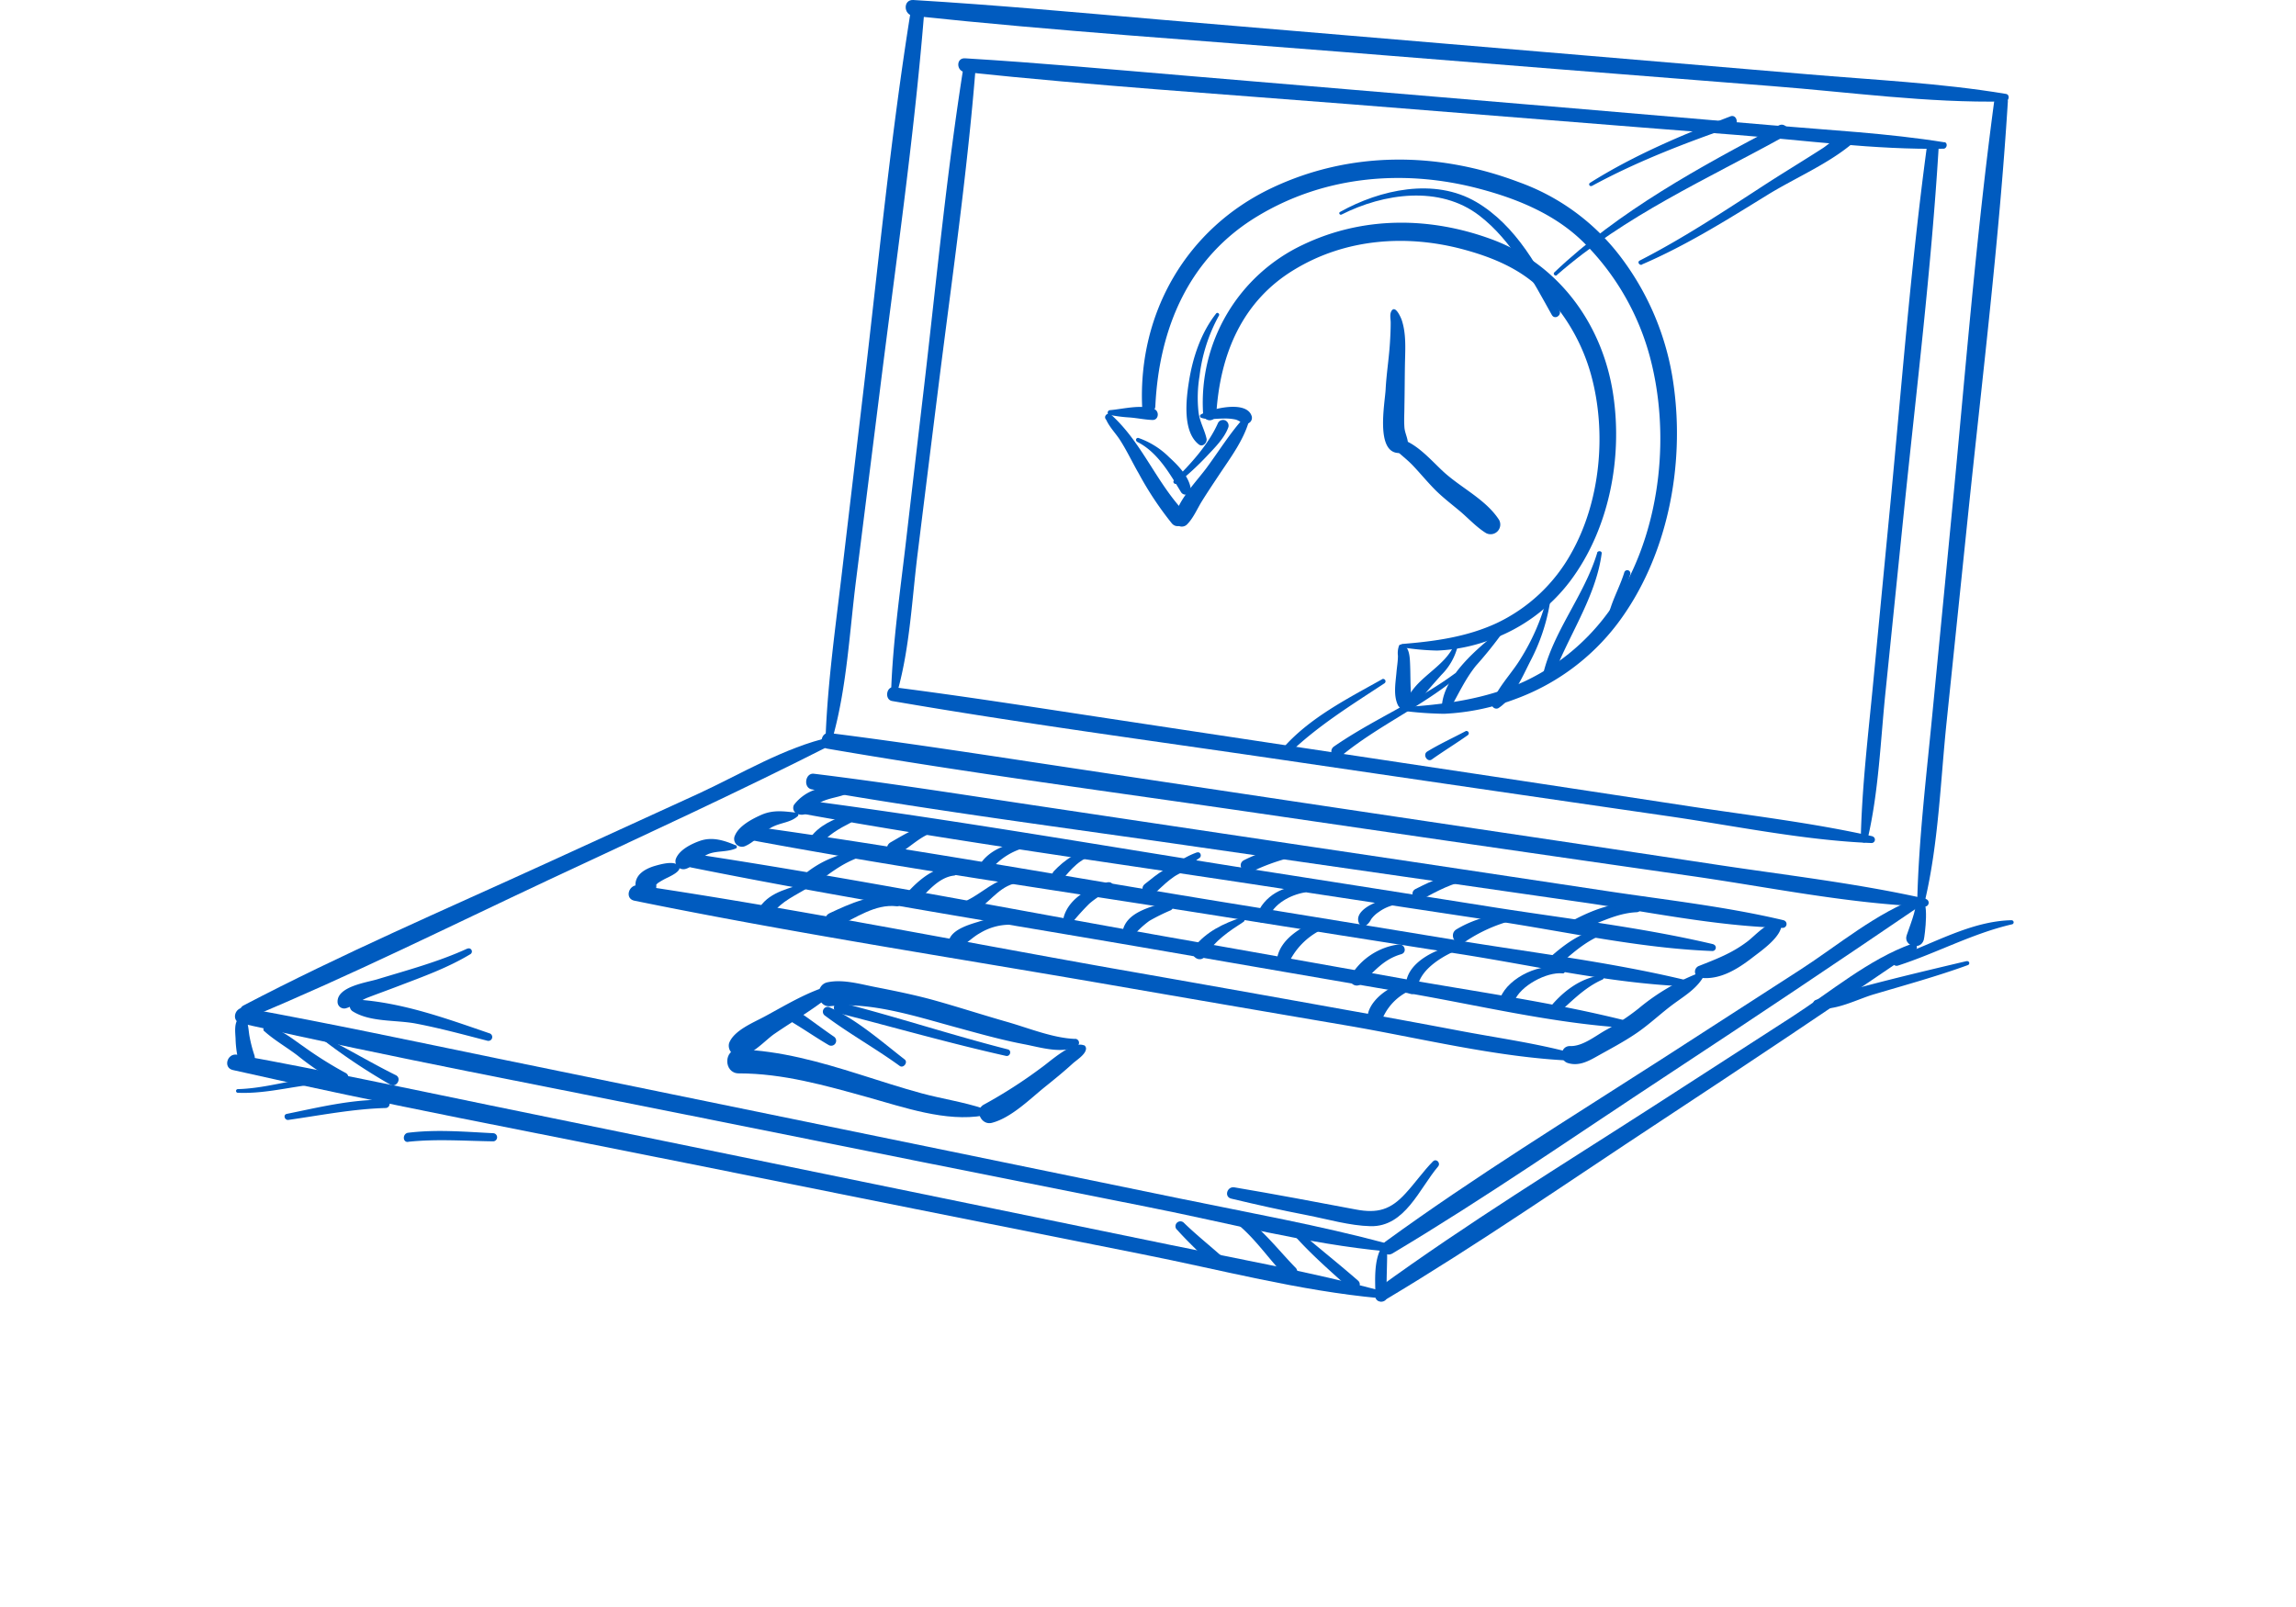 <svg xmlns="http://www.w3.org/2000/svg" viewBox="0 0 500 350"><defs><style>.cls-1{fill:#005bbf;}</style></defs><title>Die digitale Auslage für Ihre Destination</title><g id="Ebene_2" data-name="Ebene 2"><path class="cls-1" d="M407.78,182.14c-13-2.93-26.58-4.51-39.79-6.52q-21.24-3.24-42.48-6.45-42-6.31-84-12.67c-15.6-2.36-31.19-4.82-46.84-6.82-1.68-.21-2.08,2.69-.4,3,28.11,4.85,56.44,8.62,84.67,12.77q42.09,6.19,84.2,12.29c14.69,2.12,29.58,5.27,44.43,5.87a.74.74,0,0,0,.2-1.45Z"/><path class="cls-1" d="M423.5,31c-12.42-2-25.23-2.65-37.78-3.73q-21.48-1.85-43-3.67-42-3.53-84.07-7.08c-16.16-1.36-32.31-2.84-48.5-3.82-2-.12-1.91,2.83,0,3,27.9,2.94,55.94,4.79,83.91,7s56.11,4.51,84.17,6.69c14.91,1.16,30.06,3.26,45,3,.79,0,1-1.31.19-1.45Z"/><path class="cls-1" d="M406.65,183c2.51-10.56,2.87-21.92,4-32.7q2-19.6,4-39.2c2.69-26.16,5.9-52.36,7.51-78.62.09-1.44-2.37-1.81-2.57-.34-3.45,25.66-5.44,51.55-7.9,77.33q-1.89,19.59-3.76,39.19c-1.08,11.3-2.47,22.8-2.71,34.15a.73.73,0,0,0,1.42.19Z"/><path class="cls-1" d="M195.49,150.44c2.66-9.57,3.12-20.1,4.35-29.93q2.17-17.57,4.37-35.11c2.95-23.7,6.43-47.43,8.3-71.24.11-1.45-2.34-1.81-2.57-.35-3.71,23.18-5.94,46.64-8.66,70q-2.06,17.56-4.1,35.11c-1.22,10.37-2.73,20.95-3.11,31.38a.73.73,0,0,0,1.42.19Z"/><path class="cls-1" d="M219.47,228.55c-12.22-3.11-24.19-7.07-36.39-10.19a1.17,1.17,0,0,0-.63,2.26c12.21,3.12,24.33,6.6,36.62,9.35.93.2,1.32-1.19.4-1.42Z"/><path class="cls-1" d="M197,230.74c-5.07-3.94-10.36-8.62-16.23-11.3a1,1,0,0,0-1.06,1.8c5.18,3.89,10.95,7.09,16.21,10.91.81.6,1.89-.78,1.08-1.41Z"/><path class="cls-1" d="M181.61,225.78c-2.54-1.73-5-3.63-7.5-5.33-1.45-1-2.87,1.43-1.37,2.33,2.63,1.58,5.14,3.32,7.78,4.86a1.08,1.08,0,0,0,1.09-1.86Z"/><path class="cls-1" d="M301.24,271.06c-2.17,3-1.77,7.77-1.7,11.26,0,1.58,2.52,1.58,2.46,0-.15-3.69.16-7.37.06-11a.44.44,0,0,0-.82-.22Z"/><path class="cls-1" d="M280.44,267.42c4,4.85,8.81,9,13.5,13.23,1.2,1.08,3-.71,1.77-1.76-4.77-4.16-9.76-8.05-14.51-12.24a.54.54,0,0,0-.76.77Z"/><path class="cls-1" d="M268.42,265.8c4.65,3.36,7.78,8.42,11.8,12.45a1.45,1.45,0,0,0,2-2.06c-4.14-4.21-7.66-9.1-12.82-12.16-1.15-.68-2.08,1-1,1.77Z"/><path class="cls-1" d="M256.29,267.79c2.34,2.62,4.91,5,7.38,7.48,1.32,1.33,3.43-.81,2-2-2.63-2.32-5.37-4.52-7.91-7a1.07,1.07,0,0,0-1.51,1.51Z"/><path class="cls-1" d="M312.1,252.9c-2.16,2.18-3.89,4.72-6,7-3.26,3.59-6.09,4.42-10.85,3.52-8.8-1.66-17.61-3.33-26.44-4.82-1.59-.26-2.3,2.07-.68,2.46,5.48,1.31,11,2.54,16.49,3.6,4.43.86,9.32,2.3,13.84,2.4,7.51.17,10.63-8.19,14.71-13,.64-.76-.39-1.84-1.11-1.11Z"/><path class="cls-1" d="M106.58,225.05c-9.44-3.24-19-6.74-29.09-7.36-1.43-.08-1.78,1.88-.69,2.57,3.85,2.43,9.54,1.83,13.92,2.7,5.19,1,10.3,2.39,15.41,3.71a.84.84,0,0,0,.45-1.62Z"/><path class="cls-1" d="M101.77,206.6c-6.26,2.87-13,4.68-19.62,6.69-2.28.69-8.74,1.57-8.64,4.93a1.45,1.45,0,0,0,1.82,1.38c1.65-.48,3.18-1.73,4.83-2.36,2.16-.83,4.34-1.61,6.5-2.44,5.41-2.07,10.84-4,15.8-7a.68.68,0,0,0-.69-1.17Z"/><path class="cls-1" d="M57.55,224.58c2.22,2,4.93,3.53,7.3,5.35a57.93,57.93,0,0,0,9,6c1.53.77,2.88-1.53,1.34-2.29a83.43,83.43,0,0,1-9.14-5.75c-2.34-1.58-5-3.89-7.93-4.29-.52-.07-1.06.55-.57,1Z"/><path class="cls-1" d="M70.52,226.6A130.38,130.38,0,0,0,85,236.23c1.34.77,2.57-1.38,1.2-2.06C81,231.59,76,228.59,70.88,226a.36.36,0,0,0-.36.63Z"/><path class="cls-1" d="M354.46,222.39c-16.26-4.11-33.22-6.41-49.73-9.37q-25.32-4.53-50.65-9c-34.22-6.07-68.39-12.76-102.74-18-1.88-.29-2.74,2.53-.8,2.92,34.33,6.89,69,12.32,103.51,18.3q25.77,4.47,51.55,8.89c16.06,2.73,32.38,6.76,48.67,7.74a.74.74,0,0,0,.19-1.45Z"/><path class="cls-1" d="M366.88,213.41c-16.25-3.89-33.19-5.92-49.68-8.63q-25.29-4.17-50.59-8.27C232.43,190.94,198.29,184.76,164,180c-1.88-.27-2.75,2.55-.81,2.91,34.31,6.39,68.93,11.3,103.4,16.78q25.74,4.1,51.49,8.12c16,2.51,32.37,6.29,48.61,7a.74.74,0,0,0,.2-1.45Z"/><path class="cls-1" d="M373.12,205.65c-15.93-3.76-32.57-5.62-48.73-8.19q-24.87-3.94-49.74-7.83c-32.93-5.16-65.82-10.93-98.87-15.29-1.68-.22-2.08,2.67-.4,3,33.2,6,66.7,10.54,100.06,15.64q24.9,3.8,49.81,7.55c15.72,2.36,31.76,6,47.67,6.6a.74.74,0,0,0,.2-1.45Z"/><path class="cls-1" d="M308.49,214.15c-3.82-1-9.63,2.75-10.56,6.52-.44,1.77,2.28,3.12,3.08,1.3a11.71,11.71,0,0,1,7.48-6.77.55.55,0,0,0,0-1Z"/><path class="cls-1" d="M220,200.43a12.35,12.35,0,0,0-6.94.33c-2,.6-5.16,1.54-6.19,3.5-.55,1.05.38,2.67,1.68,2.19,1.77-.67,3.14-2.29,4.84-3.21a12.56,12.56,0,0,1,6.48-1.84c.57,0,.66-.82.13-1Z"/><path class="cls-1" d="M195.49,195.68c-5-1.43-10.38,1.15-14.83,3.21-1.95.9-.26,3.73,1.68,2.87,4.07-1.83,8.24-4.93,12.92-4.38,1,.11,1.14-1.44.23-1.7Z"/><path class="cls-1" d="M175.78,192.17c-3.6,1.28-7.94,1.94-10.27,5.32-1.13,1.64,1.55,3.19,2.68,1.56,2-2.85,5.2-4.05,8-5.87.5-.32.19-1.23-.43-1Z"/><path class="cls-1" d="M187.36,185.32a22.58,22.58,0,0,0-12.54,5.4c-1.33,1.15.46,3.53,1.9,2.46,3.48-2.57,6.61-5.25,10.81-6.59.65-.21.59-1.34-.17-1.27Z"/><path class="cls-1" d="M207.86,188.83c-4.21-.34-7.8,2.83-10.43,5.75-1.27,1.42.74,3.47,2.11,2.11,2.3-2.3,4.83-5.67,8.32-6a1,1,0,0,0,0-1.89Z"/><path class="cls-1" d="M220.46,191.09c-3.86.46-6.49,3.35-9.82,5-1.66.85-.18,3.42,1.47,2.52,3.1-1.68,5.08-5.1,8.54-6.11.77-.23.66-1.55-.19-1.45Z"/><path class="cls-1" d="M206.62,180.3c-4.5-2-8.88,1-12.71,3.18a1.52,1.52,0,0,0,1.54,2.63c3.45-1.92,6.46-5.79,10.83-5,.46.09.85-.6.34-.83Z"/><path class="cls-1" d="M184.46,177.4c-3.07,1.12-5.92,2.27-7.94,4.95-.91,1.22,1.18,2.85,2.13,1.64,1.72-2.2,4.12-3.53,6.57-4.79,1-.5.3-2.19-.76-1.8Z"/><path class="cls-1" d="M224,183.41c-3.93-.16-8.73,1.59-10.76,5.14a1.27,1.27,0,0,0,2.2,1.28,14.36,14.36,0,0,1,8.7-5.42c.58-.12.42-1-.14-1Z"/><path class="cls-1" d="M238.44,185.55c-3.44-.75-6.71,1.85-8.94,4.19-1.16,1.22.76,3.09,1.84,1.83,1.76-2.07,4.08-4.92,7-5.17.45,0,.62-.74.11-.85Z"/><path class="cls-1" d="M241.31,192.12c-3.89,1-8.5,3.46-9.66,7.6a1.16,1.16,0,0,0,1.92,1.12,53.44,53.44,0,0,1,3.63-4,18,18,0,0,1,4.81-3c1-.42.27-1.92-.7-1.66Z"/><path class="cls-1" d="M254.17,196.43c-3.46,1.06-9,2.22-9.71,6.49-.19,1.14,1.14,2.18,2.07,1.21a20.24,20.24,0,0,1,3.77-3.57,42.57,42.57,0,0,1,4.64-2.3c1-.48.31-2.16-.77-1.83Z"/><path class="cls-1" d="M270.41,199.82c-3.94,1.27-7.72,3.1-10.34,6.42-1.42,1.79,1.28,3.83,2.46,1.9,2-3.25,5.14-5.34,8.28-7.37.48-.31.19-1.14-.4-1Z"/><path class="cls-1" d="M258.54,188.14c-3.73-.26-6.5,2.25-9.24,4.41-1.46,1.15.63,3.31,2.08,2.07,2.27-2,4.29-4.38,7.36-5,.89-.18.61-1.44-.2-1.49Z"/><path class="cls-1" d="M284.16,193.39c-4.19-1.18-9.25,2-10.44,6-.47,1.59,1.89,2.19,2.45.67,1.2-3.24,4.78-5.14,8-5.7.52-.09.46-.86,0-1Z"/><path class="cls-1" d="M286.09,200.8c-3.18,1.39-6.93,3.79-7.85,7.34-.4,1.53,1.9,2.63,2.64,1.11a15.29,15.29,0,0,1,6.36-6.48c1.3-.75.16-2.53-1.15-2Z"/><path class="cls-1" d="M304.53,205.7a14.44,14.44,0,0,0-10.34,6.78,1.46,1.46,0,0,0,2.29,1.76c2.76-2.65,4.79-5.3,8.64-6.41,1.4-.4.78-2.33-.59-2.13Z"/><path class="cls-1" d="M318,205.73c-4.57.42-12.41,3.93-11.79,9.53a1.24,1.24,0,0,0,2.48,0c.36-4.2,5.93-7.36,9.43-8.64.44-.17.42-.94-.12-.89Z"/><path class="cls-1" d="M340.41,211c-4.53-1.66-11.89,1.85-13.64,6.23-.73,1.85,2.28,2.68,3,.83,1.29-3.35,7.06-6.43,10.52-6.06.61.07.64-.81.14-1Z"/><path class="cls-1" d="M348.77,212.44c-4.8.51-8.89,3.88-11.73,7.57-.76,1,.79,2,1.62,1.26,3.35-2.89,6.22-6.13,10.35-7.94a.48.48,0,0,0-.24-.89Z"/><path class="cls-1" d="M350.53,202.27c-4.63-.3-9,2.78-12.33,5.65-1.24,1.06.57,2.87,1.8,1.8,3.19-2.78,6.44-5.61,10.63-6.67a.4.4,0,0,0-.1-.78Z"/><path class="cls-1" d="M329.17,198.5c-4.22.71-8.29,1.67-12,3.91-1.85,1.12,0,4.1,1.66,2.85a33.43,33.43,0,0,1,10.85-4.88,1,1,0,0,0-.52-1.88Z"/><path class="cls-1" d="M304.65,196.1a8.6,8.6,0,0,0-5.66.72c-1.58.71-4,2.34-3,4.34a1.1,1.1,0,0,0,1.49.4,3.55,3.55,0,0,0,1.1-1.33,6.32,6.32,0,0,1,1.69-1.61,9.06,9.06,0,0,1,4.27-1.68.43.43,0,0,0,.12-.84Z"/><path class="cls-1" d="M356.38,196.66c-4.94-.24-9.5,1.5-13.8,3.77a1.24,1.24,0,0,0,.95,2.25c4.31-1.4,8.22-3.77,12.85-4a1,1,0,0,0,0-2.05Z"/><path class="cls-1" d="M320.17,190.85c-4.16-1.15-8.27.94-11.91,2.77-1.51.75-.17,3.08,1.33,2.27,3.46-1.85,6.65-3.62,10.58-4.26.41-.07.36-.68,0-.78Z"/><path class="cls-1" d="M279.87,184.42a30.74,30.74,0,0,0-8.9,2.89c-1.76.84-.23,3.38,1.51,2.59a44.29,44.29,0,0,1,8.08-3c1.67-.38.92-2.73-.69-2.5Z"/><path class="cls-1" d="M260.71,185.63a17,17,0,0,0-3.93,2c-1.44.93.24,3,1.42,1.84a18.26,18.26,0,0,1,3-2.6c.59-.39.23-1.45-.51-1.2Z"/><path class="cls-1" d="M339.08,59.86c14.9-13,32.53-20.76,49.64-30.23,1.51-.83.17-3.11-1.36-2.31-17,8.92-34.83,18.63-48.87,32-.39.37.19.94.59.59Z"/><path class="cls-1" d="M357.61,57.58c9.61-4.13,18.44-9.67,27.31-15.14,5.91-3.64,13.13-6.69,18.44-11.16a1.12,1.12,0,0,0-.49-1.86c-1.89-.67-4.47,1.91-5.89,2.83-3.94,2.54-8,5-11.9,7.5-9.15,5.94-18.23,12-28,17-.6.3-.07,1.13.51.88Z"/><path class="cls-1" d="M346.65,40.51c9.8-5.34,20.26-9.34,30.79-13,1.37-.47.74-2.68-.6-2.17-10.56,4.06-21,8.45-30.58,14.48a.38.38,0,0,0,.39.66Z"/><path class="cls-1" d="M316.74,146.75c-8.26,6.07-17.81,10-26.25,15.84a1.3,1.3,0,1,0,1.58,2.06c7.88-6.49,17.35-10.66,25.26-17.14.42-.34-.14-1.09-.59-.76Z"/><path class="cls-1" d="M301,147.93c-7.64,4.28-15.94,8.46-21.75,15.17-.73.85.42,2,1.23,1.24,6.35-6.17,13.68-10.69,21-15.51a.52.52,0,0,0-.52-.9Z"/><path class="cls-1" d="M319.16,159.25c-2.78,1.48-5.64,2.78-8.33,4.42-1.11.67,0,2.46,1,1.72,2.56-1.82,5.25-3.46,7.82-5.28a.5.5,0,0,0-.5-.86Z"/><path class="cls-1" d="M438.1,200.42c-8.91.17-17.05,5.15-25.29,8-1.18.4-.68,2.27.52,1.88,8.45-2.73,16.19-7,24.89-9a.45.45,0,0,0-.12-.87Z"/><path class="cls-1" d="M428.29,209.32c-10.91,2.58-22.09,5.22-32.81,8.45a.89.89,0,0,0,0,1.71c3.84,1,9.22-2,12.88-3,6.76-2,13.55-3.87,20.17-6.28a.44.44,0,0,0-.24-.85Z"/><path class="cls-1" d="M51.74,238c7,.32,13.65-2,20.59-2.09a.73.73,0,0,0,0-1.46c-7,0-13.6,2.59-20.59,2.76a.4.4,0,0,0,0,.79Z"/><path class="cls-1" d="M62.82,243.91c7-1,14.09-2.4,21.22-2.59a.9.9,0,0,0,0-1.79c-7.39-.13-14.38,1.6-21.58,3.07-.87.18-.48,1.44.36,1.31Z"/><path class="cls-1" d="M88.89,248.68c6.16-.66,12.38-.18,18.57-.1a.89.89,0,0,0,0-1.77c-6.23-.31-12.35-.86-18.57-.1-1.24.15-1.28,2.11,0,2Z"/><path class="cls-1" d="M419.43,195.76c-14.89-3.36-30.36-5.13-45.45-7.41q-23.33-3.53-46.66-7-47-7-94-14.09c-17.56-2.64-35.1-5.39-52.72-7.61-1.92-.24-2.38,3.07-.46,3.4,31.16,5.36,62.54,9.49,93.82,14.06s62.79,9.17,94.2,13.66c16.86,2.41,34,6,51,6.68a.84.84,0,0,0,.23-1.65Z"/><path class="cls-1" d="M388.44,200.43c-12.61-3-25.83-4.44-38.65-6.38q-21.23-3.2-42.47-6.39-41.58-6.19-83.16-12.42c-15.63-2.35-31.23-4.8-46.91-6.72-1.92-.23-2.38,3.07-.46,3.4,27.83,4.85,55.89,8.46,83.85,12.52q41.69,6,83.39,12c14.58,2.06,29.44,5.28,44.18,5.65a.84.84,0,0,0,.23-1.65Z"/><path class="cls-1" d="M342.17,229.29c-8-2.14-16.33-3.27-24.46-4.82q-12.61-2.39-25.25-4.64-25.32-4.56-50.65-9c-34.21-6.09-68.37-12.87-102.73-18-2.15-.32-3.14,2.88-.92,3.34,34.31,7,69,12.34,103.51,18.31q25.77,4.47,51.55,8.86c16,2.73,32.44,6.9,48.73,7.66a.85.85,0,0,0,.22-1.66Z"/><path class="cls-1" d="M436.83,20.45c-14.25-2.38-29-3.05-43.35-4.29q-23.66-2-47.31-4-46.79-3.93-93.58-7.89C234.7,2.72,216.82,1.08,198.89,0c-2.25-.13-2.17,3.23,0,3.46,31.07,3.29,62.28,5.35,93.42,7.85s62.46,5,93.69,7.45c16.75,1.3,33.8,3.69,50.61,3.34.9,0,1.19-1.49.22-1.65Z"/><path class="cls-1" d="M302.27,270.89c-14.89-4-30.34-6.77-45.45-9.88q-24.87-5.13-49.73-10.23-49.25-10.07-98.47-20.19c-18.41-3.79-36.79-7.7-55.29-11.07-2.16-.39-3.11,2.84-.92,3.34,32.89,7.46,66.07,13.68,99.13,20.34q49.35,9.93,98.71,19.74c17.13,3.39,34.37,8,51.79,9.61,1,.08,1.13-1.41.23-1.66Z"/><path class="cls-1" d="M418.13,195.35c-9.46,3.36-17.78,10.5-26.16,15.9l-30,19.36c-20.2,13-40.81,25.66-60.25,39.8-1.52,1.11-.18,3.59,1.51,2.59,20.4-12.19,40-25.8,59.85-38.85q28-18.42,55.7-37.29c.73-.49.3-1.85-.64-1.51Z"/><path class="cls-1" d="M419.15,196.37c3-12.61,3.42-26.16,4.75-39q2.3-22.23,4.6-44.45c3.13-30.22,6.86-60.47,8.75-90.79.1-1.66-2.71-2.08-2.93-.4-4,29.72-6.34,59.7-9.23,89.55q-2.14,22.21-4.3,44.44c-1.29,13.39-2.94,27-3.27,40.45a.83.83,0,0,0,1.63.22Z"/><path class="cls-1" d="M181.44,160.29c3-10.89,3.58-22.87,5-34.06q2.58-20.51,5.15-41C195,57.88,199,30.49,201.24,3c.13-1.66-2.67-2.07-2.94-.4-4.3,26.84-6.92,54-10.1,81q-2.41,20.5-4.84,41c-1.38,11.72-3.07,23.68-3.55,35.48a.83.83,0,0,0,1.63.22Z"/><path class="cls-1" d="M300.57,281.08c-14.89-4-30.34-6.77-45.45-9.89q-24.85-5.12-49.73-10.22-49.24-10.07-98.47-20.19c-18.41-3.79-36.79-7.7-55.29-11.07-2.15-.39-3.11,2.84-.92,3.34,32.89,7.46,66.07,13.68,99.13,20.34q49.35,9.93,98.71,19.74c17.14,3.39,34.37,8,51.8,9.6,1,.09,1.12-1.41.22-1.65Z"/><path class="cls-1" d="M416.43,205.53c-9.46,3.37-17.78,10.5-26.16,15.91l-30,19.36c-20.19,13-40.81,25.65-60.24,39.8-1.52,1.11-.18,3.59,1.51,2.58,20.39-12.18,40-25.79,59.84-38.84q28-18.42,55.7-37.29c.73-.5.3-1.85-.64-1.52Z"/><path class="cls-1" d="M180.85,160.54c-10,2.24-19.41,8-28.65,12.27L119,188c-22.07,10.1-44.5,19.74-66,31-1.47.77-.43,3.39,1.15,2.73,22.05-9.17,43.51-19.85,65.14-30,20.82-9.75,41.74-19.34,62.23-29.75.86-.45.24-1.72-.64-1.52Z"/><path class="cls-1" d="M418.24,196.15c-1.05.4-1.16,1.89-1.43,2.83-.45,1.6-1.05,3.14-1.59,4.72-.79,2.34,3,3.42,3.72,1,.23-.85,1.29-9.34-.7-8.57Z"/><path class="cls-1" d="M51.9,221.85c-.93,1.07-.67,3-.6,4.33a22.78,22.78,0,0,0,.57,4.59c.62,2.28,4.29,1.23,3.51-1a30.36,30.36,0,0,1-1-3.85c-.26-1.2-.23-2.82-.83-3.89a1,1,0,0,0-1.62-.21Z"/><path class="cls-1" d="M387.68,200.86c-2.56-.5-5.28,2.78-7.17,4.21-3.33,2.52-6.64,3.77-10.48,5.29a1.34,1.34,0,0,0,.36,2.61c4.13.47,7.91-1.85,11.07-4.28,2-1.56,6.57-4.62,6.52-7.45a.41.41,0,0,0-.3-.38Z"/><path class="cls-1" d="M370.69,211.64a46.71,46.71,0,0,0-13.85,8,48,48,0,0,1-7.21,4.75c-2.27,1.28-5,3.52-7.68,3.44-2.17-.07-2.5,3.09-.51,3.7,2.3.7,4.28-.3,6.28-1.43,2.83-1.59,5.76-3.12,8.45-4.94,3-2,5.63-4.59,8.58-6.72,2.46-1.78,5-3.34,6.44-6.12a.45.45,0,0,0-.5-.65Z"/><path class="cls-1" d="M184,172.1a9.68,9.68,0,0,0-11.09,3.19,1.39,1.39,0,0,0,.83,2c1.8.64,2.8-.81,4-1.88,1.65-1.48,4.24-1.59,6.26-2.36a.51.51,0,0,0,0-1Z"/><path class="cls-1" d="M173.43,177c-2.67-.3-5-.66-7.56.44-2,.88-4.88,2.37-5.79,4.46a1.71,1.71,0,0,0,2.31,2.32c2-.89,3.58-2.9,5.59-4s4.11-1,5.76-2.48a.46.46,0,0,0-.31-.77Z"/><path class="cls-1" d="M160.16,184.08c-2.52-1.06-5.07-1.88-7.77-.93-1.92.68-4.56,2-5.24,4a1.73,1.73,0,0,0,2.11,2.11c1.87-.53,3.08-2.41,4.9-3.21s4.13-.41,6.1-1.27c.37-.16.19-.64-.1-.75Z"/><path class="cls-1" d="M147.82,188.64c-.87-1.31-4-.39-5.17-.06-2.09.61-4.44,1.89-4.26,4.41a2.27,2.27,0,1,0,4.23-1.14c.18.33,0,.68.08,1,0,.08.09-.06,0,0,.21-.13.39-.39.58-.53a16.41,16.41,0,0,1,2.21-1.23c.59-.31,3.06-1.42,2.37-2.44Z"/><path class="cls-1" d="M236.07,227.69c-2.42-1.11-7.55,3.64-9.3,4.85a105.42,105.42,0,0,1-12.44,8c-2.27,1.15-.67,4.66,1.71,4,4.23-1.11,8.32-5.25,11.64-7.91,2-1.61,4-3.23,5.93-5,.8-.72,2.62-1.85,2.86-3a.88.88,0,0,0-.4-1Z"/><path class="cls-1" d="M180.83,214.61c-5.09,1.46-9.71,4.3-14.34,6.8-2.42,1.31-6.67,3-7.71,5.78a2.22,2.22,0,0,0,1.54,2.7c2.84.75,6.22-3.3,8.36-4.74,4.36-3,9-5.58,13-9.07a.89.89,0,0,0-.86-1.47Z"/><path class="cls-1" d="M214.17,241.45c-4.36-1.45-9-2.12-13.44-3.32s-9.07-2.72-13.58-4.14c-8.57-2.7-17.21-5.15-26.25-5.44-3.36-.11-3.37,5.24,0,5.23,9.61,0,18.8,2.63,28,5.18,7.86,2.18,17.05,5.46,25.29,4,.81-.14.67-1.27,0-1.5Z"/><path class="cls-1" d="M234.13,226.27c-4.8-.17-10.13-2.36-14.73-3.68-5.16-1.47-10.28-3.13-15.45-4.59-4.45-1.26-8.93-2.16-13.46-3.05-3.29-.65-7-1.73-10.34-1-2.84.65-2.29,5.55.7,5.19,8.79-1,18.72,2.26,27.11,4.54,5,1.36,10,2.79,15.11,3.76,3.44.65,8.23,2.18,11.5.42a.87.87,0,0,0-.44-1.61Z"/><path class="cls-1" d="M247.58,96.2c4.49,2.22,7.15,6.94,9.62,11a1.15,1.15,0,0,0,2.09-.88c-.44-2.64-2.78-5-4.66-6.72a17.72,17.72,0,0,0-6.73-4.22.43.43,0,0,0-.32.78Z"/><path class="cls-1" d="M256.37,105.27a60.77,60.77,0,0,0,6.51-6c1.68-1.79,3.8-3.88,4.63-6.25a1.27,1.27,0,0,0-.56-1.39,1,1,0,0,0-.62-.16,1.2,1.2,0,0,0-1.06.6c-2.09,4.73-5.92,8.94-9.59,12.54-.45.44.21,1.06.69.68Z"/><path class="cls-1" d="M264.85,68.27c-3.29,4.15-5.1,9.57-5.92,14.75-.63,3.91-1.47,11,2.15,13.79.85.65,1.86-.42,1.67-1.28-.45-2-1.5-3.68-1.75-5.78a29,29,0,0,1,.23-7.89,36.08,36.08,0,0,1,4.22-13.13c.22-.36-.32-.81-.6-.46Z"/><path class="cls-1" d="M316.73,140.35c-2.19,5.23-9,7.38-10.59,12.83-.36,1.2,1.24,1.69,1.91.8,1.84-2.49,3.78-4.67,5.85-7a13.32,13.32,0,0,0,3.59-6.45.39.39,0,0,0-.76-.21Z"/><path class="cls-1" d="M326.84,137.19c-4.83,3.74-12.51,10.06-12.85,16.7a1,1,0,0,0,1.78.48c1.87-3.23,3.27-6.41,5.64-9.37a89.72,89.72,0,0,0,5.95-7.41c.22-.34-.24-.61-.52-.4Z"/><path class="cls-1" d="M336.6,131.24a47.66,47.66,0,0,1-5.43,12.18c-1.89,3.17-5.08,6.32-6.29,9.78a1,1,0,0,0,1.37,1.06c3.22-2,5.35-7,7-10.24a42.07,42.07,0,0,0,4.25-12.54c.08-.56-.73-.82-.88-.24Z"/><path class="cls-1" d="M347.83,120.39c-2.84,9.39-9.65,17.13-11.85,26.7a1.1,1.1,0,0,0,2.12.59c3.27-9,9.42-17.5,10.7-27.15.07-.57-.82-.65-1-.14Z"/><path class="cls-1" d="M353.72,124.68c-.86,2.8-2.29,5.39-3.14,8.2a.79.79,0,0,0,1.52.42c.77-2.83,2.13-5.44,2.92-8.26a.67.67,0,0,0-1.3-.36Z"/><path class="cls-1" d="M292.15,46.73c9.16-4.63,21.35-6.43,30,.22,7.11,5.46,11.52,14,15.79,21.64.62,1.11,2.2.14,1.68-1C335.54,58.8,330.15,49.08,321.5,44c-9.12-5.36-20.95-2.72-29.68,2.16-.38.21-.05.76.33.57Z"/><path class="cls-1" d="M305,154.75a79.59,79.59,0,0,0,9.5.71,50.53,50.53,0,0,0,15.64-3.26,49,49,0,0,0,22-16.24c11-14.5,14.85-34.54,12.29-52.34a59.37,59.37,0,0,0-11.71-27.94,48.2,48.2,0,0,0-21.93-16C313.16,33,294,32.82,276.83,41c-18.44,8.8-28.94,27.1-28.11,47.43a1.44,1.44,0,0,0,2.88,0C252.42,71.43,258.92,56,274,47c14.66-8.8,32-10.2,48.27-5.86,8.46,2.24,16.83,5.73,23,12.06a55.38,55.38,0,0,1,14,24.41c4.45,16.56,2.48,36.43-6.2,51.36a47.64,47.64,0,0,1-20.93,19.37c-8.67,4-17.74,5.14-27.14,5.72a.37.37,0,0,0,0,.74Z"/><path class="cls-1" d="M305.41,141a54.61,54.61,0,0,0,7.55.69,37.2,37.2,0,0,0,11.78-2.41,37.72,37.72,0,0,0,17.18-12.7c8.54-11.34,11.49-26.95,9.36-40.81-2.34-15.28-11.92-28.33-26.52-33.68-13.46-4.94-28-5-41,1.21A38,38,0,0,0,262,90.09a1.44,1.44,0,0,0,2.88,0c.82-12.9,5.59-24.55,17.08-31.42C293,52,306.13,51,318.48,54.27c6.2,1.65,12.46,4.16,17.08,8.75a41.86,41.86,0,0,1,10.92,18.59c3.44,12.47,2.1,27.55-4.32,38.89a36.38,36.38,0,0,1-16.28,15.24c-6.51,3-13.42,3.94-20.47,4.51a.37.37,0,0,0,0,.74Z"/><path class="cls-1" d="M304.69,140.57a4.64,4.64,0,0,0-.26,2.26c0,1.23-.23,2.47-.33,3.7-.2,2.26-.69,4.94.33,7.06.67,1.37,3.18.76,3-.81-.34-2.73-.24-5.32-.35-8.06-.06-1.45-.11-4.33-2.06-4.34a.38.38,0,0,0-.32.19Z"/><path class="cls-1" d="M241.54,90.34a31.13,31.13,0,0,0,4.41.58c1.66.12,3.29.48,5,.55,1.43.06,1.59-2,.32-2.41-2.95-1-6.53,0-9.54.27-.54,0-.75.88-.14,1Z"/><path class="cls-1" d="M261.61,91c1.41.49,3.31.15,4.78.16a10.79,10.79,0,0,1,2.66.21c.72.19,1.24.69,1.95.89a1.3,1.3,0,0,0,1.59-1.59c-1.06-3.6-8.83-1.66-11.07-.4a.4.4,0,0,0,.09.73Z"/><path class="cls-1" d="M241.51,91.68l.11-.17-.89-.5c.68,1.84,2.12,3.19,3.17,4.82,1.52,2.36,2.71,4.93,4.12,7.36A71.17,71.17,0,0,0,255.2,114c1.56,1.78,4.24-.87,2.61-2.61-6.1-6.51-9.2-15.1-15.87-21.09a.73.73,0,0,0-1,0l-.08.09a.7.7,0,0,0-.11.84l.26.38a.33.33,0,0,0,.52.07Z"/><path class="cls-1" d="M270.87,91c-3,3.32-5.43,7.25-8.07,10.84-2.3,3.11-6.2,7-7,10.86a1.61,1.61,0,0,0,2.67,1.55c1.41-1.4,2.23-3.42,3.28-5.11,1.21-1.94,2.48-3.84,3.75-5.75,2.42-3.64,5.3-7.48,6.51-11.74a.67.67,0,0,0-1.11-.65Z"/><path class="cls-1" d="M303.1,67.61c-.55.75-.25,1.81-.25,2.68,0,1.54-.08,3.1-.18,4.64-.22,3.29-.75,6.56-.92,9.86-.16,3.06-2.26,13.78,2.86,13.88a2,2,0,0,0,2-2c0-1.22-.68-2.34-.77-3.6-.11-1.54,0-3.09,0-4.63.06-2.94.06-5.87.11-8.81.05-3.25.36-6.86-.72-10-.15-.42-1.31-3.17-2.14-2Z"/><path class="cls-1" d="M304.69,96.78l-.42-.27-.12.92.24-.12-1.27-.16c1.41,1.55,3.14,2.74,4.58,4.26,1.6,1.69,3.07,3.48,4.7,5.14s3.56,3.14,5.4,4.67,3.66,3.55,5.8,4.88a2.11,2.11,0,0,0,2.86-2.86c-2.89-4.49-8.36-7-12.23-10.6-2.87-2.66-6.28-6.77-10.37-7.28-1-.13-1.41,1.5-.52,2l.22.12a.62.62,0,0,0,.71-.1h.27a.29.29,0,0,0,.15-.56Z"/></g></svg>